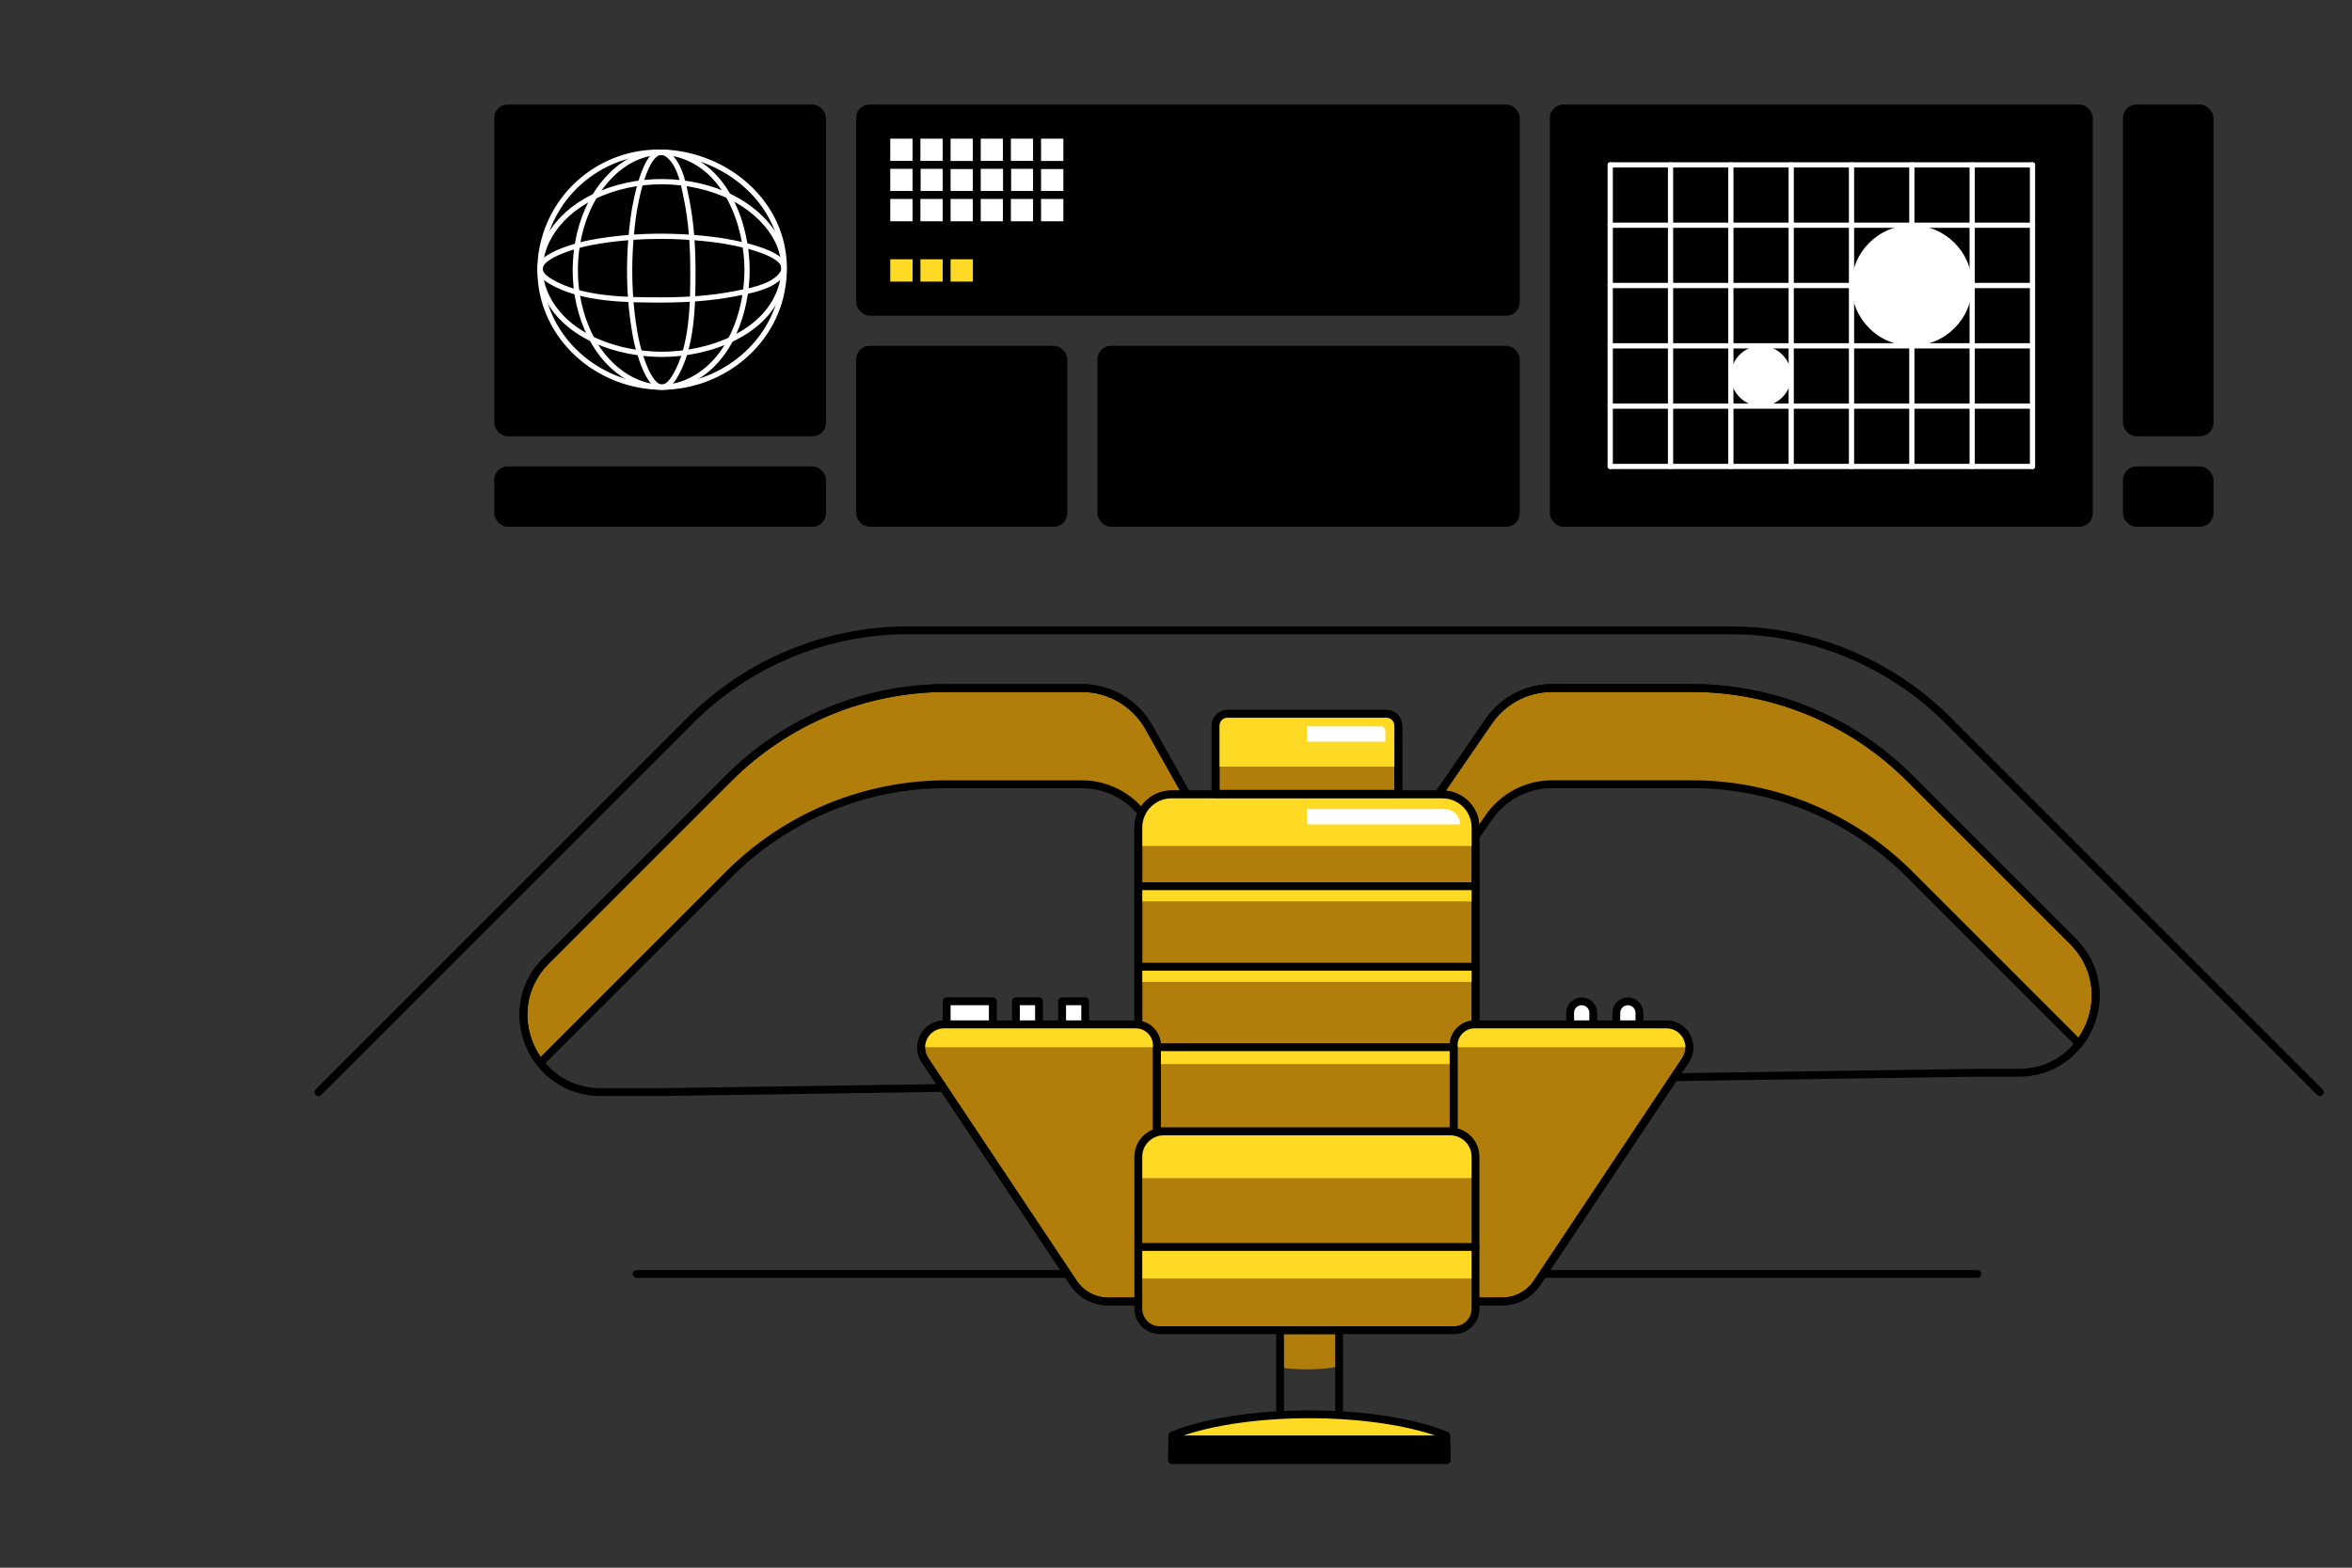 <?xml version="1.0" encoding="UTF-8"?> <svg xmlns="http://www.w3.org/2000/svg" id="Layer_2" viewBox="0 0 900 600"><rect x="0" y="0" width="900" height="600" fill="#333333" stroke="none"/><g id="Layer_1-2"><g id="Expert_SEO_6x4"><rect width="900" height="600" fill="none"></rect><line x1="243.58" y1="487.58" x2="756.63" y2="487.58" fill="none" stroke="#000" stroke-linecap="round" stroke-linejoin="round" stroke-width="3"></line><g id="Rail"><path d="M208.99,404.51l69.85-69.85c22.1-22.1,52.06-34.51,83.31-34.51h51.79c10.64,0,20.45,5.74,25.67,15.01l55.83,99.26,4.48-.07,69.74-101.44c5.49-7.99,14.57-12.77,24.27-12.77h53.52c31.25,0,61.21,12.41,83.31,34.51l62.48,62.48c.79.79,1.5,1.62,2.18,2.45,8.63-10.93,9.42-27.67-2.18-39.27l-62.48-62.48c-22.1-22.1-52.06-34.51-83.31-34.51h-53.52c-9.7,0-18.78,4.78-24.27,12.77l-72.22,105.05-57.83-102.8c-5.22-9.27-15.03-15.01-25.67-15.01h-51.79c-31.25,0-61.21,12.41-83.31,34.51l-69.85,69.85c-11.6,11.6-10.81,28.34-2.18,39.27.68-.84,1.39-1.66,2.18-2.45Z" fill="#b17e0b" stroke="#000" stroke-linecap="round" stroke-linejoin="round" stroke-width="3"></path><path d="M121.89,417.97l142.22-142.22c22.1-22.1,52.06-34.51,83.31-34.51h314.76c31.25,0,61.21,12.41,83.31,34.51l142.22,142.22" fill="none" stroke="#000" stroke-linecap="round" stroke-linejoin="round" stroke-width="3"></path><path d="M254.43,417.97h-24.62c-26.24,0-39.38-31.73-20.83-50.28l69.85-69.85c22.1-22.1,52.06-34.51,83.31-34.51h51.79c10.64,0,20.45,5.74,25.67,15.01l57.83,102.8,72.22-105.05c5.49-7.99,14.57-12.77,24.27-12.77h53.52c31.25,0,61.21,12.41,83.31,34.51l62.48,62.48c18.56,18.56,5.41,50.28-20.83,50.28h-17.25l-500.73,7.36Z" fill="none" stroke="#000" stroke-linecap="round" stroke-linejoin="round" stroke-width="3"></path></g><rect x="362.24" y="383.23" width="17.67" height="8.84" fill="#fff" stroke="#000" stroke-linecap="round" stroke-linejoin="round" stroke-width="3"></rect><rect x="388.75" y="383.23" width="8.84" height="8.84" fill="#fff" stroke="#000" stroke-linecap="round" stroke-linejoin="round" stroke-width="3"></rect><path d="M605.24,383.23h0c2.44,0,4.42,1.98,4.42,4.42v4.42h-8.84v-4.42c0-2.44,1.98-4.42,4.42-4.42Z" fill="#fff" stroke="#000" stroke-linecap="round" stroke-linejoin="round" stroke-width="3"></path><path d="M622.91,383.23h0c2.44,0,4.42,1.98,4.42,4.42v4.42h-8.84v-4.42c0-2.44,1.98-4.42,4.42-4.42Z" fill="#fff" stroke="#000" stroke-linecap="round" stroke-linejoin="round" stroke-width="3"></path><rect x="406.42" y="383.23" width="8.84" height="8.84" fill="#fff" stroke="#000" stroke-linecap="round" stroke-linejoin="round" stroke-width="3"></rect><g id="Instruments"><rect x="593.07" y="40.02" width="207.75" height="161.58" rx="5.13" ry="5.13"></rect><rect x="327.61" y="40.02" width="253.92" height="80.79" rx="5.13" ry="5.13"></rect><rect x="327.61" y="132.36" width="80.79" height="69.25" rx="5.13" ry="5.13"></rect><rect x="419.95" y="132.36" width="161.58" height="69.25" rx="5.13" ry="5.13"></rect><rect x="189.11" y="40.02" width="126.96" height="126.96" rx="5.13" ry="5.13"></rect><rect x="189.11" y="178.52" width="126.96" height="23.08" rx="5.13" ry="5.13"></rect><path d="M265.14,103.27c0,12.81-.05,29.6-7.05,41.02-7.85,12.82-13.81-9.74-14.81-15.03-2.91-15.3-3.01-31.51-.84-46.9.57-4.07,5.17-31.26,14.13-22.24,3.88,3.9,5.11,10.96,6.14,16.02,1.81,8.91,2.42,18.06,2.42,27.13h0Z" fill="none" stroke="#fff" stroke-miterlimit="10" stroke-width="2"></path><path d="M285.87,103.28c-.03,15.74-6.27,34.89-21.87,42.42-14.45,6.97-29.01-1.65-36.4-14.03-9.05-15.16-9.76-35.35-2.76-51.38,5.71-13.09,18.75-25.33,34.53-21.15,18.81,4.98,26.47,27.29,26.5,44.14h0Z" fill="none" stroke="#fff" stroke-miterlimit="10" stroke-width="2"></path><path d="M253.29,114.8c-13.31,0-30.75-.05-42.62-7.1-13.31-7.9,10.12-13.9,15.62-14.91,15.89-2.93,32.74-3.03,48.73-.84,4.23.58,32.47,5.21,23.11,14.23-4.06,3.91-11.39,5.14-16.65,6.18-9.26,1.82-18.76,2.43-28.18,2.44h0Z" fill="none" stroke="#fff" stroke-miterlimit="10" stroke-width="2"></path><path d="M253.34,135.62c-16.33-.03-36.2-6.3-44.01-21.98-7.23-14.53,1.71-29.17,14.55-36.6,15.72-9.1,36.68-9.81,53.31-2.78,13.58,5.74,26.28,18.85,21.94,34.72-5.17,18.91-28.31,26.61-45.8,26.64h0Z" fill="none" stroke="#fff" stroke-miterlimit="10" stroke-width="2"></path><path d="M253.31,148.18c-19.16-.05-37.32-11.77-44.03-29.95-6.63-17.98-.47-38.32,14.46-50.14,32.18-25.5,83.98,1.8,75.42,43.78-4.37,21.41-24.34,36.26-45.84,36.31h0Z" fill="none" stroke="#fff" stroke-miterlimit="10" stroke-width="2"></path><rect x="339.16" y="51.57" width="11.54" height="11.54" fill="#fff" stroke="#000" stroke-miterlimit="10" stroke-width="3"></rect><rect x="350.7" y="51.57" width="11.54" height="11.54" fill="#fff" stroke="#000" stroke-miterlimit="10" stroke-width="3"></rect><rect x="350.7" y="63.11" width="11.54" height="11.54" fill="#fff" stroke="#000" stroke-miterlimit="10" stroke-width="3"></rect><rect x="339.16" y="63.11" width="11.54" height="11.54" fill="#fff" stroke="#000" stroke-miterlimit="10" stroke-width="3"></rect><rect x="362.24" y="63.11" width="11.54" height="11.54" fill="#fff" stroke="#000" stroke-miterlimit="10" stroke-width="3"></rect><rect x="362.24" y="51.57" width="11.54" height="11.54" fill="#fff" stroke="#000" stroke-miterlimit="10" stroke-width="3"></rect><rect x="339.16" y="74.65" width="11.54" height="11.54" fill="#fff" stroke="#000" stroke-miterlimit="10" stroke-width="3"></rect><rect x="350.7" y="74.65" width="11.54" height="11.54" fill="#fff" stroke="#000" stroke-miterlimit="10" stroke-width="3"></rect><rect x="362.24" y="74.65" width="11.54" height="11.54" fill="#fff" stroke="#000" stroke-miterlimit="10" stroke-width="3"></rect><rect x="373.78" y="51.57" width="11.54" height="11.54" fill="#fff" stroke="#000" stroke-miterlimit="10" stroke-width="3"></rect><rect x="385.32" y="51.57" width="11.54" height="11.54" fill="#fff" stroke="#000" stroke-miterlimit="10" stroke-width="3"></rect><rect x="385.32" y="63.11" width="11.54" height="11.54" fill="#fff" stroke="#000" stroke-miterlimit="10" stroke-width="3"></rect><rect x="373.78" y="63.11" width="11.54" height="11.54" fill="#fff" stroke="#000" stroke-miterlimit="10" stroke-width="3"></rect><rect x="396.86" y="63.11" width="11.54" height="11.54" fill="#fff" stroke="#000" stroke-miterlimit="10" stroke-width="3"></rect><rect x="396.86" y="51.57" width="11.54" height="11.54" fill="#fff" stroke="#000" stroke-miterlimit="10" stroke-width="3"></rect><rect x="373.78" y="74.65" width="11.54" height="11.54" fill="#fff" stroke="#000" stroke-miterlimit="10" stroke-width="3"></rect><rect x="385.32" y="74.65" width="11.54" height="11.54" fill="#fff" stroke="#000" stroke-miterlimit="10" stroke-width="3"></rect><rect x="396.86" y="74.65" width="11.54" height="11.54" fill="#fff" stroke="#000" stroke-miterlimit="10" stroke-width="3"></rect><rect x="339.16" y="97.73" width="11.54" height="11.54" fill="#ffda24" stroke="#000" stroke-miterlimit="10" stroke-width="3"></rect><rect x="350.7" y="97.73" width="11.54" height="11.54" fill="#ffda24" stroke="#000" stroke-miterlimit="10" stroke-width="3"></rect><rect x="362.24" y="97.73" width="11.54" height="11.54" fill="#ffda24" stroke="#000" stroke-miterlimit="10" stroke-width="3"></rect><line x1="616.16" y1="63.11" x2="616.16" y2="178.52" fill="none" stroke="#fff" stroke-linecap="round" stroke-linejoin="round" stroke-width="2"></line><line x1="662.32" y1="63.11" x2="662.32" y2="178.52" fill="none" stroke="#fff" stroke-linecap="round" stroke-linejoin="round" stroke-width="2"></line><line x1="639.24" y1="63.11" x2="639.24" y2="178.52" fill="none" stroke="#fff" stroke-linecap="round" stroke-linejoin="round" stroke-width="2"></line><circle cx="731.57" cy="109.27" r="23.08" fill="#fff"></circle><circle cx="673.86" cy="143.9" r="11.54" fill="#fff"></circle><line x1="616.16" y1="63.11" x2="777.74" y2="63.11" fill="none" stroke="#fff" stroke-linecap="round" stroke-linejoin="round" stroke-width="2"></line><line x1="616.16" y1="86.19" x2="777.74" y2="86.19" fill="none" stroke="#fff" stroke-linecap="round" stroke-linejoin="round" stroke-width="2"></line><line x1="616.16" y1="109.27" x2="777.74" y2="109.27" fill="#ffda24" stroke="#fff" stroke-linecap="round" stroke-linejoin="round" stroke-width="2"></line><line x1="616.16" y1="132.36" x2="777.74" y2="132.36" fill="none" stroke="#fff" stroke-linecap="round" stroke-linejoin="round" stroke-width="2"></line><line x1="616.16" y1="155.44" x2="777.74" y2="155.44" fill="none" stroke="#fff" stroke-linecap="round" stroke-linejoin="round" stroke-width="2"></line><line x1="616.16" y1="178.52" x2="777.74" y2="178.52" fill="none" stroke="#fff" stroke-linecap="round" stroke-linejoin="round" stroke-width="2"></line><line x1="754.66" y1="63.11" x2="754.66" y2="178.52" fill="none" stroke="#fff" stroke-linecap="round" stroke-linejoin="round" stroke-width="2"></line><line x1="777.74" y1="63.11" x2="777.74" y2="178.52" fill="none" stroke="#fff" stroke-linecap="round" stroke-linejoin="round" stroke-width="2"></line><line x1="731.57" y1="63.11" x2="731.57" y2="178.52" fill="none" stroke="#fff" stroke-linecap="round" stroke-linejoin="round" stroke-width="2"></line><line x1="708.49" y1="63.11" x2="708.49" y2="178.52" fill="none" stroke="#fff" stroke-linecap="round" stroke-linejoin="round" stroke-width="2"></line><line x1="685.41" y1="63.11" x2="685.41" y2="178.52" fill="none" stroke="#fff" stroke-linecap="round" stroke-linejoin="round" stroke-width="2"></line><rect x="812.36" y="40.02" width="34.62" height="126.96" rx="5.13" ry="5.13"></rect><rect x="812.36" y="178.52" width="34.62" height="23.08" rx="5.13" ry="5.13"></rect></g><path d="M448.25,304.05h103.7c6.99,0,12.67,5.68,12.67,12.67v116.37h-129.03v-116.37c0-6.99,5.68-12.67,12.67-12.67Z" fill="#b17e0b" stroke="#000" stroke-linecap="round" stroke-linejoin="round" stroke-width="3"></path><path d="M469.69,273.2h60.83c2.51,0,4.54,2.04,4.54,4.54v26.11h-69.92v-26.11c0-2.51,2.04-4.54,4.54-4.54Z" fill="#b17e0b" stroke="#000" stroke-linecap="round" stroke-linejoin="round" stroke-width="3"></path><rect x="435.59" y="401.43" width="129.03" height="5.81" fill="#ffda24"></rect><rect x="435.59" y="369.99" width="129.03" height="5.81" fill="#ffda24"></rect><rect x="435.59" y="339.18" width="129.03" height="5.81" fill="#ffda24"></rect><path d="M553.22,304.05h-106.24c-6.3,0-11.4,5.1-11.4,11.4v8.34h129.03v-8.34c0-6.3-5.1-11.4-11.4-11.4Z" fill="#ffda24"></path><path d="M448.25,304.05h103.7c6.99,0,12.67,5.68,12.67,12.67v116.37h-129.03v-116.37c0-6.99,5.68-12.67,12.67-12.67Z" fill="none" stroke="#000" stroke-linecap="round" stroke-linejoin="round" stroke-width="3"></path><path d="M442.68,400.14c0-4.46-3.61-8.07-8.07-8.07h-73.28c-7.06,0-11.27,7.87-7.35,13.74l56.81,85.22c2.95,4.42,7.92,7.08,13.23,7.08h18.66v-97.96Z" fill="#b17e0b" stroke="#000" stroke-linecap="round" stroke-linejoin="round" stroke-width="3"></path><path d="M637.59,392.07h-73.28c-4.46,0-8.07,3.61-8.07,8.07v97.96h18.66c5.32,0,10.28-2.66,13.23-7.08l56.81-85.22c3.91-5.87-.29-13.74-7.35-13.74Z" fill="#b17e0b" stroke="#000" stroke-linecap="round" stroke-linejoin="round" stroke-width="3"></path><path d="M352.5,400.79h90.18v-.65c0-4.46-3.61-8.07-8.07-8.07h-73.28c-5.14,0-8.76,4.18-8.83,8.72Z" fill="#ffda24"></path><path d="M556.23,400.14v.65h90.18c-.07-4.54-3.69-8.72-8.83-8.72h-73.28c-4.46,0-8.07,3.61-8.07,8.07Z" fill="#ffda24"></path><path d="M637.59,392.07h-73.28c-4.46,0-8.07,3.61-8.07,8.07v97.96h18.66c5.32,0,10.28-2.66,13.23-7.08l56.81-85.22c3.91-5.87-.29-13.74-7.35-13.74Z" fill="none" stroke="#000" stroke-linecap="round" stroke-linejoin="round" stroke-width="3"></path><path d="M442.68,400.14c0-4.46-3.61-8.07-8.07-8.07h-73.28c-7.06,0-11.27,7.87-7.35,13.74l56.81,85.22c2.95,4.42,7.92,7.08,13.23,7.08h18.66v-97.96Z" fill="none" stroke="#000" stroke-linecap="round" stroke-linejoin="round" stroke-width="3"></path><line id="Back_crease_3" x1="435.59" y1="339.18" x2="564.62" y2="339.18" fill="none" stroke="#000" stroke-linecap="round" stroke-linejoin="round" stroke-width="3"></line><line id="Back_crease_2" x1="435.59" y1="369.99" x2="564.62" y2="369.99" fill="none" stroke="#000" stroke-linecap="round" stroke-linejoin="round" stroke-width="3"></line><line id="Back_crease_1" x1="443.98" y1="400.79" x2="556.23" y2="400.79" fill="none" stroke="#000" stroke-linecap="round" stroke-linejoin="round" stroke-width="3"></line><g id="Foot"><path d="M489.82,523.35c3.36.49,6.79.76,10.28.76,4.2,0,8.31-.39,12.3-1.1v-13.9h-22.59v14.24Z" fill="#b17e0b"></path><rect x="489.82" y="509.11" width="22.59" height="36.74" fill="none" stroke="#000" stroke-linecap="round" stroke-linejoin="round" stroke-width="3"></rect><path id="Foot-2" d="M553.6,558.83h-105.15l.13-9.42c12.07-4.94,31.07-8.11,52.44-8.11s40.38,3.18,52.45,8.11l.13,9.42Z" fill="#ffda24" stroke="#000" stroke-linecap="round" stroke-linejoin="round" stroke-width="3"></path></g><path id="Headrest_light" d="M465.14,277.29v16.1h69.92v-16.1c0-2.26-1.83-4.09-4.09-4.09h-61.74c-2.26,0-4.09,1.83-4.09,4.09Z" fill="#ffda24"></path><path id="Headrest_line" d="M469.69,273.2h60.83c2.51,0,4.54,2.04,4.54,4.54v26.11h-69.92v-26.11c0-2.51,2.04-4.54,4.54-4.54Z" fill="none" stroke="#000" stroke-linecap="round" stroke-linejoin="round" stroke-width="3"></path><path id="Leg_colour" d="M554.91,433.02h-109.62c-5.36,0-9.71,4.35-9.71,9.71v58.14c0,4.55,3.69,8.24,8.24,8.24h112.55c4.55,0,8.24-3.69,8.24-8.24v-58.14c0-5.36-4.35-9.71-9.71-9.71Z" fill="#b17e0b"></path><rect id="Leg_light_2" x="435.59" y="477.24" width="129.03" height="12.08" fill="#ffda24"></rect><path id="Leg_light_1" d="M554.91,433.02h-109.62c-5.36,0-9.71,4.35-9.71,9.71v8.15h129.03v-8.15c0-5.36-4.35-9.71-9.71-9.71Z" fill="#ffda24"></path><path id="Leg_outline" d="M554.91,433.02h-109.62c-5.36,0-9.71,4.35-9.71,9.71v58.14c0,4.55,3.69,8.24,8.24,8.24h112.55c4.55,0,8.24-3.69,8.24-8.24v-58.14c0-5.36-4.35-9.71-9.71-9.71Z" fill="none" stroke="#000" stroke-linecap="round" stroke-linejoin="round" stroke-width="3"></path><line id="Leg_crease" x1="435.59" y1="477.24" x2="564.62" y2="477.24" fill="none" stroke="#000" stroke-linecap="round" stroke-linejoin="round" stroke-width="3"></line><rect x="448.59" y="549.4" width="105.02" height="9.42"></rect><path d="M530.1,283.87h-30v-5.86h28.27c.96,0,1.73.78,1.73,1.73v4.13Z" fill="#fff"></path><path d="M500.1,309.67h52.75c3.23,0,5.86,2.63,5.86,5.86h-58.6v-5.86h0Z" fill="#fff"></path></g></g></svg> 